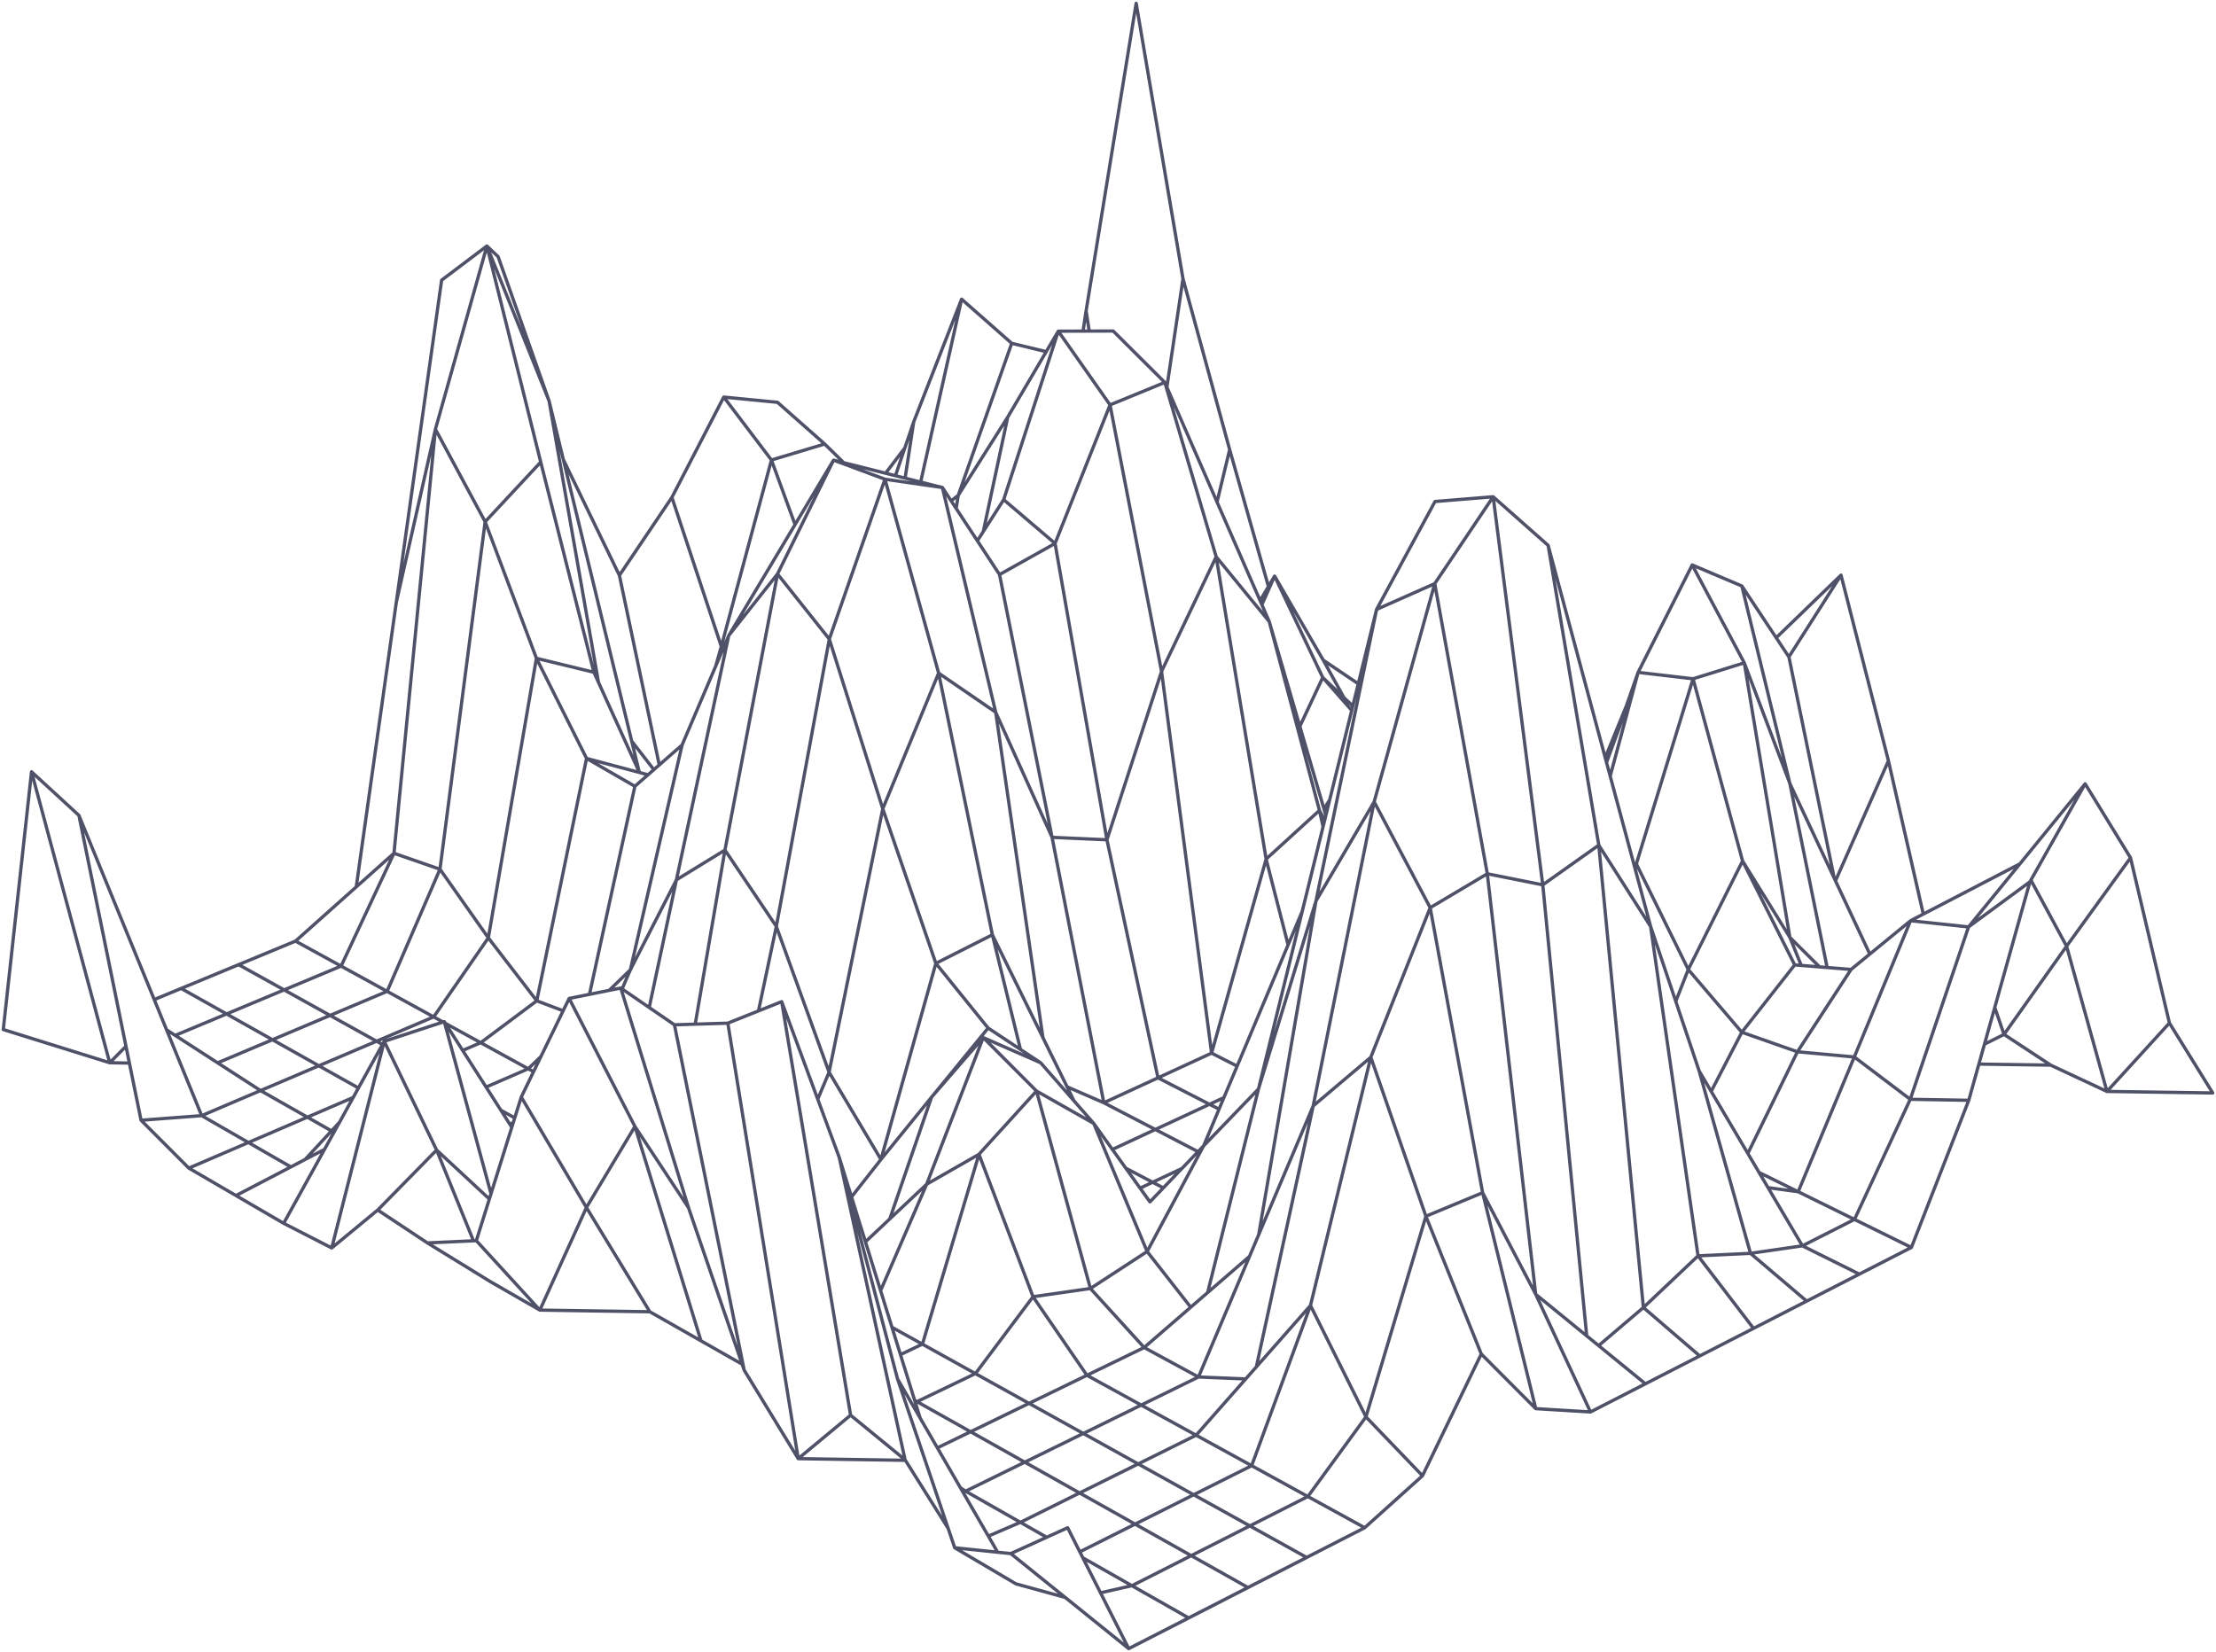 <svg width="676" height="504" viewBox="0 0 676 504" fill="none" xmlns="http://www.w3.org/2000/svg">
<path d="M642.735 333.001L661.791 312.126M642.735 333.001L625.584 324.97L603.67 324.656M642.735 333.001L675 333.464L661.791 312.126M661.791 312.126L649.924 261.713L636.085 239.139L619.239 269.037L605.37 318.588L605.354 318.642L603.67 324.656M39.474 324.336L33.471 324.249L1 314.115L9.622 235.479L24.082 248.779L39.474 324.336ZM39.474 324.336L43.029 341.787M43.029 341.787L57.605 356.391L86.537 373.232L101.198 380.751M43.029 341.787L61.523 340.383L51.8 316.591L24.083 248.779M101.198 380.751L115.232 369.179L130.38 379.211M101.198 380.751L117.206 317.717L133.191 350.875M130.38 379.211L144.43 378.574M130.38 379.211L149.452 390.95L164.684 399.711L198.233 400.217L226.388 416.217M144.43 378.574L145.302 378.535L149.282 365.816M144.43 378.574L133.191 350.875M149.282 365.816L159.014 334.705L164.782 322.827L165.028 322.319M149.282 365.816L133.191 350.875M165.028 322.319L161.144 326.083M165.028 322.319L171.795 308.388M171.795 308.388L173.621 304.627M171.795 308.388L163.744 305.348M173.621 304.627L189.374 301.449M173.621 304.627L193.683 343.687L178.893 368.404L198.231 400.217M189.374 301.449L205.738 312.669L212.082 312.473M189.374 301.449L210.037 368.485L226.388 416.217M212.082 312.473L222.028 312.167L238.459 305.605M212.082 312.473L221.151 259.357M238.459 305.605L256.018 353.136M238.459 305.605L259.472 431.774L276.095 445.386L276.195 445.544M256.018 353.136L259.332 365.733L259.364 365.851L273.787 420.681L289.252 466.337M256.018 353.136L276.094 445.386M256.018 353.136L259.759 365.189M289.252 466.337L291.246 472.226L308.35 473.999L325.691 466.116L329.401 473.465M289.252 466.337L276.195 445.544M329.401 473.465L330.318 475.28M329.401 473.465L346.266 465.009M330.318 475.28L335.716 485.967M330.318 475.28L345.305 483.796M335.716 485.967L345.305 483.796M335.716 485.967L344.319 503L362.621 493.637M362.621 493.637L380.719 484.357M362.621 493.637L345.305 483.796M380.719 484.357L416.313 466.107L433.939 450.257L451.87 413.103L468.486 429.782M380.719 484.357L363.391 474.626M468.486 429.782L485.188 430.791M468.486 429.782L452.284 363.898L468.47 394.881M485.188 430.791L534.917 405.292M485.188 430.791L468.47 394.881M534.917 405.292L583.081 380.596M534.917 405.292L517.993 383.163M583.081 380.596L600.579 335.702L603.67 324.656M583.081 380.596L548.546 363.594M331.322 94.848L332.266 101.014M331.322 94.848L330.388 101.02M331.322 94.848L346.593 1M386.945 178.939L375.114 137.177L360.879 85.053L346.593 1M346.593 1L360.874 85.053L375.112 137.171L386.941 178.936L388.82 175.758L403.673 201.415L414.347 208.615L419.933 185.933L437.76 153.008L455.495 151.563L472.261 166.386L490.071 232.633M346.593 1L331.319 94.848L330.384 101.017L322.835 101.043M403.672 201.419L409.97 212.835M409.97 212.835L412.68 215.404M409.97 212.835L403.511 206.712M545.709 200.412L544.988 199.328L531.359 178.784L516.218 172.37M545.709 200.412L561.611 175.476L576.078 232.12L586.712 278.891M545.709 200.412L559.536 267.921M561.608 175.476L541.839 194.585M516.218 172.37L532.104 202.241M516.218 172.37L499.713 205.135L490.078 232.638M559.536 267.921L570.395 291.093M559.536 267.921L545.999 239.036L538.697 219.699L538.559 219.335L533.284 205.365L533.251 205.277L532.589 203.528L532.104 202.241M586.712 278.891L582.822 280.916M586.712 278.891L616.196 263.552M9.619 235.479L33.468 324.249L38.431 319.227M69.118 309.355L55.266 301.575M69.118 309.355L86.674 302.02M69.118 309.355L83.117 317.219L100.699 309.805M69.118 309.355L53.449 315.901M90.159 287.13L47.051 304.975M86.673 302.02L72.797 294.316M100.699 309.805L86.675 302.02L104.059 294.757M100.699 309.805L114.871 317.672M100.699 309.805L118.103 302.464M118.101 302.464L90.157 287.13L120.181 260.33M104.055 294.757L120.18 260.33M132.827 130.962L120.184 260.33L134.216 265.199L118.104 302.465L132.299 310.254M148.53 75.058L132.825 130.962L120.879 183.85M148.53 75.058L164.95 140.988M148.53 75.058L167.511 122.384L182.57 208.188M108.675 270.604L134.72 85.481L148.533 75.058L151.964 78.326L167.514 122.384L195.003 235.577M195.045 235.679L195 235.577L187.156 218.293L187.151 218.283L187.051 218.064L182.57 208.188M195.045 235.679L195.023 235.673L188.4 233.909L188.234 233.865L178.929 231.387L163.744 305.348M195.045 235.679L197.685 236.381M182.57 208.188L181.172 205.109M181.172 205.109L180.971 205.06L163.636 200.842L148.968 286.142M181.172 205.109L164.95 140.988M164.95 140.988L147.996 159.182M237.172 122.745L220.787 121.151M220.787 121.151L204.969 151.75L188.95 175.544M220.787 121.151L235.332 140.35L220.037 197.227M188.95 175.544L171.84 140.203M188.95 175.544L201.112 233.385M220.035 197.226L218.339 203.207M220.035 197.226L220.367 198.446M220.035 197.226L204.967 151.75M242.533 160.05L235.333 140.349L251.576 135.469M242.533 160.05L254.281 140.389L257.392 141.171M242.533 160.05L222.305 193.91L208.075 227.296M251.576 135.469L257.392 141.171M251.576 135.469L237.173 122.745M257.392 141.171L270.159 144.384M53.449 315.901L50.823 314.204M53.449 315.901L79.486 332.735L61.522 340.382M132.299 310.254L135.159 311.823M132.299 310.254L148.968 286.142M148.969 286.142L134.217 265.199L147.998 159.182M147.998 159.182L163.638 200.842L178.932 231.387L193.678 239.889L195.635 238.178L195.663 238.152L208.075 227.296M147.998 159.182L132.828 130.962M304.914 175.302L287.485 148.742L273.154 145.137M273.154 145.137L270.159 144.384M273.154 145.137L276.05 136.61M270.159 144.384L276.05 136.61M208.075 227.296L192.29 295.905M93.764 340.851L79.484 332.735L97.266 325.166M97.269 325.166L83.119 317.219L66.396 324.271M97.269 325.166L109.344 331.947M97.269 325.166L114.872 317.672M116.675 318.675L114.869 317.673L132.296 310.254M148.968 286.142L163.744 305.348M163.744 305.348L146.644 318.126M57.609 356.39L75.782 348.581M75.781 348.581L61.525 340.383M88.729 356.029L75.778 348.581L93.767 340.851M93.767 340.851L101.126 345.033M93.767 340.851L107.744 334.844M146.645 318.126L141.145 320.49M146.645 318.126L135.849 312.202M146.645 318.126L161.145 326.083M293.344 91.277L278.731 128.715L276.05 136.61M319.157 107.293L308.626 104.744L293.341 91.277L280.852 147.075M414.349 208.62L403.671 201.419L388.821 175.763M414.349 208.62L419.934 185.935M414.349 208.62L412.349 216.743M388.821 175.763L384.393 183.25M388.821 175.763L403.51 206.712L412.349 216.743M388.821 175.763L384.943 184.508M384.393 183.25L384.943 184.508M384.393 183.25L355.962 118.123M192.286 295.906L185.827 302.165M192.286 295.906L189.776 301.725M192.286 295.906L206.343 268.445L222.301 193.91L237.186 175.111M292.305 151.149L290.142 152.797M308.624 104.745L292.304 151.15L307.404 127.262L322.833 101.043M412.349 216.743L412.279 217.025L404.459 248.781L404.395 249.036L398.432 273.254L398.363 273.537L383.906 332.239M384.943 184.508L387.184 189.642L387.252 189.871L389.073 196.108L389.098 196.191L404.46 248.781M156.123 343.937L135.846 312.202L135.526 311.701L117.203 317.717L86.534 373.232M237.186 175.111L252.987 194.989M237.186 175.111L254.277 140.389L269.959 146.207L252.987 194.989M115.234 369.179L133.193 350.875M221.151 259.357L206.345 268.445L206.28 268.748L198.046 307.394M221.151 259.357L236.823 282.656M221.152 259.357L237.19 175.111M252.987 194.989L236.821 282.655M252.987 194.989L269.296 246.761M355.962 118.123L355.335 116.685M355.962 118.123L360.878 85.053M355.335 116.685L339.582 100.992L322.835 101.043M355.335 116.685L338.622 123.534L354.335 204.841L340.736 246.777L340.58 247.263L337.675 256.223M355.335 116.685L370.998 169.866M322.835 101.043L306.177 152.447L306.129 152.523L298.152 165.002M322.835 101.043L328.914 109.703L329.046 109.89L338.623 123.534L321.847 165.804L304.912 175.302L320.939 255.47M322.835 101.043L319.153 107.288L308.622 104.744L293.339 91.273L278.73 128.711L273.153 145.132L257.39 141.168L251.576 135.464L237.17 122.745L220.783 121.148L204.969 151.749L188.945 175.538L171.842 140.205L167.512 122.382L151.959 78.318L148.53 75.056L134.722 85.476L108.671 270.595V270.603L90.153 287.125L47.051 304.974M226.388 416.217L226.996 417.993L243.497 445.037L276.195 445.544M236.821 282.655L252.913 327.133L269.296 246.761M236.821 282.655L231.374 308.434M269.296 246.761L281.096 218.092L281.225 217.776L281.844 216.271L282.08 215.699L286.013 206.143L286.06 206.03L286.333 205.367L303.74 217.301M269.296 246.761L285.486 293.918M327.628 335.875L325.662 331.872L325.516 331.577M325.516 331.577L302.728 285.211L286.335 205.367L269.962 146.208L287.483 148.743L303.742 217.301M325.516 331.577L336.726 336.45M337.676 256.223L321.849 165.804L306.761 152.943L306.179 152.448M145.304 378.535L164.686 399.712L178.897 368.405M301.435 313.658L285.486 293.918M285.486 293.918L268.737 353.751M285.486 293.918L302.726 285.21L311.299 320.184M303.74 217.301L318.156 316.604M303.74 217.301L320.939 255.47M320.939 255.47L336.724 336.45M320.939 255.47L337.675 256.223M337.675 256.223L353.246 328.843M371 169.866L354.337 204.841L369.602 321.312L336.726 336.45M371 169.866L386.237 262.107M371 169.866L387.185 189.642L388.894 196.069L388.895 196.074L402.503 247.261M159.012 334.704L178.891 368.404M268.739 353.751L252.916 327.133L249.452 335.357M268.737 353.751L284.165 334.755M268.737 353.751L259.759 365.189M336.726 336.45L352.44 344.605L368.972 336.915M377.395 325.272L369.6 321.312L386.236 262.107M377.395 325.272L397.268 277.989M377.395 325.272L367.179 349.583L365.469 351.368M392.941 288.276L386.233 262.106L402.499 247.261L403.613 252.213M210.038 368.485L193.686 343.688L213.835 409.083M365.469 351.368L354.885 362.421M365.469 351.368L352.438 344.605L339.339 350.698M354.885 362.421L350.793 366.694L347.791 362.501M354.885 362.421L351.613 360.704L347.791 362.501M347.791 362.501L339.339 350.698M339.339 350.698L333.655 342.761L317.459 324.258M317.459 324.258L301.436 313.658L284.166 334.755L298.776 317.899L299.22 317.385L299.935 316.56M317.459 324.258L299.935 316.56M299.935 316.56L282.671 361.316M299.935 316.56L316.188 332.864L298.638 352.174L315.129 395.633L297.56 419.084M368.972 336.915L371.878 338.408M368.972 336.915L373.363 334.872M368.967 336.915L353.244 328.843M282.675 361.316L264.011 378.878M351.614 360.704L343.43 356.411M351.615 360.704L360.555 356.502M205.741 312.668L226.999 417.993M281.385 410.106L272.097 404.95M281.389 410.106L298.64 352.174L282.674 361.316L268.629 393.763M332.633 393.12L316.187 332.864L333.653 342.76L349.932 381.846M570.395 291.093L582.822 280.916M570.395 291.093L564.674 295.779M532.104 202.241L516.478 207.098L528.834 252.579L528.87 252.709L531.58 262.683M532.104 202.241L545.995 285.981M222.031 312.168L243.499 445.038L259.474 431.774M279.015 427.238L279.733 427.641L297.559 419.084M279.015 427.238L280.689 432.632M279.015 427.238L259.796 365.309L259.759 365.189M297.56 419.084L281.387 410.106L274.687 413.288M297.56 419.084L313.92 428.166L296.079 436.822M331.57 419.603L315.131 395.633L332.636 393.12M331.57 419.603L348.129 428.69M331.57 419.603L349.03 411.132M332.636 393.12L349.03 411.132M332.636 393.12L349.935 381.846M349.03 411.132L365.599 420.121M363.24 398.835L349.937 381.846L367.182 349.583L383.911 332.239M498.463 263.831L498.441 263.748L490.145 232.899L490.076 232.638L472.262 166.39L455.497 151.564L437.759 153.009L419.934 185.935M498.463 263.831L499.171 263.577L516.476 207.098L502.878 205.506L502.636 205.478L499.711 205.136M498.463 263.831L503.533 282.685L518.345 326.783L522.004 332.98M582.822 280.916L574.767 300.423L574.763 300.433L565.659 322.483M582.822 280.916L600.511 282.804M564.674 295.779L555.059 295.003M564.674 295.779L548.312 320.898M555.059 295.003L549.48 294.553M555.059 295.003L545.995 285.981M549.48 294.553L547.481 294.392L531.58 262.683M549.48 294.553L545.995 285.981M531.58 262.683L515.014 295.804M531.58 262.683L545.995 285.981M557.375 295.189L546 239.036L531.36 178.784M296.077 436.822L279.731 427.641L279.216 427.89M296.079 436.822L312.615 446.108L294.565 454.961M296.079 436.822L285.949 441.737M330.471 437.352L313.923 428.166L331.571 419.604M330.471 437.352L347.211 446.645M330.471 437.352L348.131 428.69M515.015 295.804L499.264 263.76L499.174 263.577L499.127 263.758L498.792 265.044M294.566 454.962L292.982 453.914M294.565 454.961L293.166 454.237M294.565 454.961L311.28 464.46L329.343 455.503M329.341 455.503L312.613 446.109L330.467 437.352M329.341 455.503L346.266 465.009M329.341 455.503L347.207 446.645M364.877 437.882L348.126 428.69L365.597 420.121L380.013 420.711M401.444 274.894L383.909 332.238L368.396 394.37M401.444 274.894L419.196 244.632M401.444 274.894L383.971 376.707M401.441 274.894L405.845 253.71L405.868 253.604L419.934 185.935M549.829 380.102L539.348 362.353M539.348 362.353L548.545 363.594M539.348 362.353L522.004 332.98M522.004 332.98L531.35 314.937M531.348 314.937L515.011 295.804L511.2 305.515M531.35 314.937L547.48 294.392M531.35 314.937L548.311 320.898M346.266 465.009L364.143 456.046M346.266 465.009L363.391 474.626M364.143 456.046L347.208 446.645L364.879 437.882L381.825 447.18L364.143 456.046ZM364.143 456.046L381.279 465.558M400.596 337.42L395.127 350.346L395.049 350.53L383.971 376.707M400.596 337.42L418.175 322.555M400.596 337.42L383.248 417.042M383.971 376.707L381.178 383.306M381.178 383.306L365.598 420.121M381.178 383.306L349.028 411.132M400.595 337.42L419.194 244.632M419.196 244.632L436.288 276.936M419.196 244.632L437.676 178.061M437.676 178.061L455.499 151.564L470.63 269.966M437.676 178.061L453.709 266.59M437.676 178.061L419.936 185.936M453.709 266.59L468.47 394.881M453.709 266.59L470.629 269.966M548.312 320.898L565.659 322.483M548.312 320.898L533.184 351.91M291.248 472.226L309.916 483.234L324.936 487.37M398.97 456.589L381.826 447.181L399.77 398.302L364.881 437.882M398.97 456.589L381.28 465.558L398.616 475.181M398.97 456.589L416.315 466.107M398.97 456.589L416.691 432.288M418.173 322.555L399.766 398.302L416.688 432.288M418.173 322.555L434.978 371.076L451.868 413.103M418.173 322.555L436.285 276.936L452.281 363.898M436.286 276.936L453.708 266.59M484.033 407.579L470.641 270.059L470.631 269.966L486.113 258.994L486.657 258.607L487.717 257.856M484.033 407.579L501.945 422.199M484.033 407.579L468.472 394.88M487.715 257.856L484.841 240.842L472.264 166.39M501.325 398.928L487.712 257.856L503.532 282.685L517.99 383.163M548.546 363.594L536.613 357.718M548.546 363.594L565.659 322.483M565.659 322.483L582.733 335.396M582.733 335.396L600.58 335.702M582.733 335.396L600.511 282.804M600.511 282.804L619.24 269.037M611.336 315.604L605.369 318.587M611.336 315.604L608.508 307.371M611.336 315.604L630.417 288.684M611.339 315.604L625.585 324.969M345.306 483.796L363.393 474.625M363.391 474.626L381.278 465.557M416.688 432.288L433.938 450.258M416.688 432.288L434.979 371.076L452.282 363.898M487.672 410.552L501.328 398.928L517.993 383.163M517.993 383.163L533.987 382.396L549.831 380.103M551.143 396.973L533.988 382.395L518.348 326.783M567.198 388.741L549.833 380.102L565.721 372.047L582.734 335.396M630.42 288.684L642.738 333.001M630.42 288.684L649.926 261.712M630.42 288.684L619.533 268.516M308.348 473.999L344.317 503M518.521 413.701L501.33 398.928M636.083 239.139L616.193 263.552L615.925 263.881L600.508 282.803M99.006 350.665L93.054 353.772M93.054 353.772L71.994 364.765M93.054 353.772L103.588 342.37M149.786 364.207L135.53 311.701M155.53 343.007L156.555 342.557M157.025 341.071L152.798 338.724M148.283 331.663L161.144 326.083M161.144 326.083L162.767 326.974M179.827 303.375L193.673 239.889M199.47 234.82L193.129 226.67L192.705 226.124M276.106 145.88L278.73 128.716M271.419 371.906L284.121 334.891L284.167 334.755M291.682 155.142L292.307 151.149M280.689 432.632L280.78 432.791L293.105 454.132L293.165 454.237L301.497 468.663M280.689 432.632L273.786 420.681M299.953 162.192L307.41 127.262M304.338 473.583L301.497 468.663M301.497 468.663L311.277 464.459L319.301 469.02M371.259 153.156L375.116 137.177M396.521 221.61L403.508 206.712M403.886 246.806L405.636 244.017M404.085 250.31L403.104 248.418L403 248.217L402.504 247.261M496.167 215.26L489.683 231.162M491.197 236.793L498.512 209.608L498.518 209.584L499.715 205.136M559.92 268.746L576.075 232.12M498.513 209.604V209.579L499.709 205.134L516.214 172.369L531.354 178.783L531.371 178.8L541.834 194.578L561.608 175.471L576.074 232.118L586.706 278.885L616.193 263.547L636.085 239.14L649.919 261.713V261.721L661.79 312.123L675 333.462L642.732 332.997L625.579 324.969L603.666 324.656L600.574 335.701L583.083 380.593L485.185 430.792L468.486 429.778L451.864 413.104L433.935 450.254L416.31 466.1L344.319 502.997L324.933 487.363H324.924L309.911 483.23L291.25 472.227H291.241L289.253 466.337L276.194 445.539L243.497 445.032L226.992 417.989L226.386 416.214L198.229 400.216L164.681 399.709L149.448 390.945L130.374 379.207L115.235 369.176H115.226L101.199 380.745L86.531 373.232L57.608 356.389H57.599L43.024 341.786M498.513 209.604L491.192 236.791L490.147 232.895L490.071 232.633M498.513 209.604L490.071 232.633M47.051 304.974L50.969 314.574L52.013 317.118L61.517 340.383L43.024 341.786M47.051 304.974L24.076 248.774M43.024 341.786L39.468 324.335M39.468 324.335L33.478 324.242H33.47L1 314.109L9.619 235.473L24.076 248.774M39.468 324.335L24.076 248.774" stroke="#4E5167" stroke-linecap="round" stroke-linejoin="round"/>
</svg>

